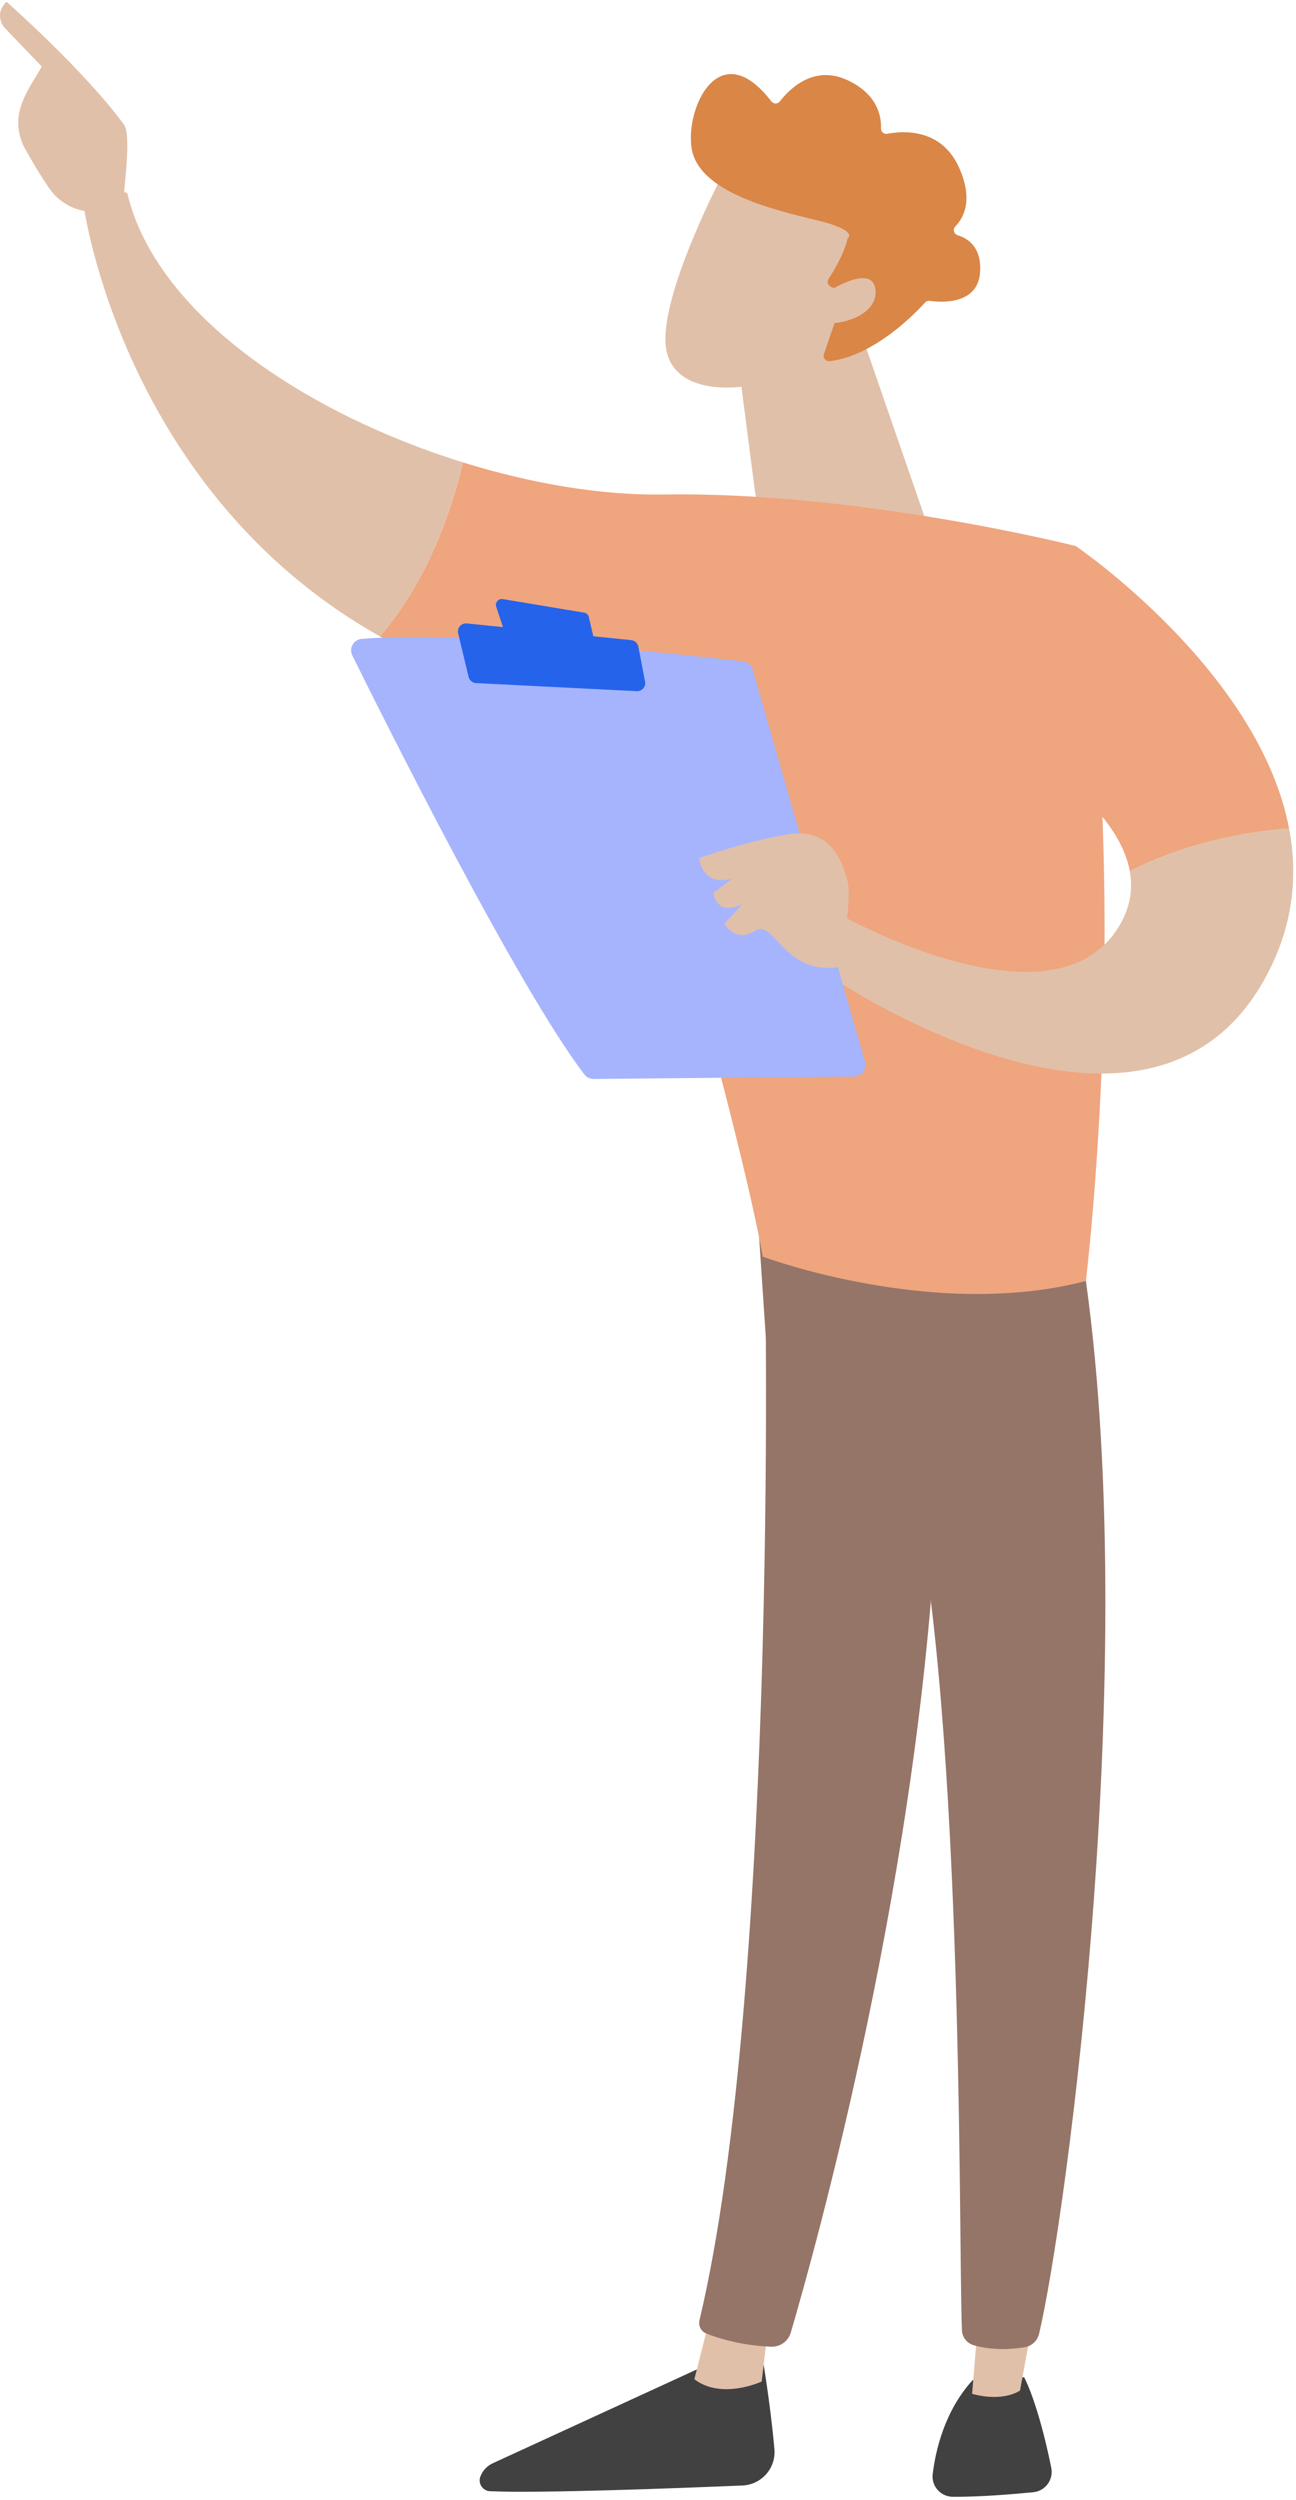 <svg width="252" height="486" viewBox="0 0 252 486" fill="none" xmlns="http://www.w3.org/2000/svg">
<path d="M148.068 457.137C148.068 457.137 149.758 466.66 150.581 476.095C150.899 479.782 148.057 482.985 144.36 483.139C131.798 483.665 104.918 484.686 95.274 484.247C93.826 484.181 92.882 482.7 93.42 481.35C93.87 480.22 94.736 479.31 95.834 478.805L140.235 458.398L148.068 457.126V457.137Z" fill="#414141"/>
<path d="M167.565 65.144L179.699 100.242C179.907 100.824 179.666 101.468 179.129 101.766C175.815 103.595 163.9 108.882 149.539 99.775C148.036 98.826 147.026 97.28 146.796 95.521L142.868 65.144H167.565Z" fill="#E1C0A9"/>
<path d="M149.451 451.53L148.101 462.93C148.101 462.93 140.322 466.55 135.012 462.48L138.238 449.775L149.451 451.53Z" fill="#E1C0A9"/>
<path d="M148.43 237.193C149.023 240.166 151.568 385.756 136.011 451.003C135.758 452.067 136.296 453.164 137.305 453.581C139.697 454.558 144.371 455.962 149.977 456.16C151.722 456.214 153.28 455.084 153.762 453.417C158.217 438.287 179.534 362.442 182.31 289.987C185.415 209.029 182.31 287.233 182.31 287.233L180.488 237.193H148.43Z" fill="#957568"/>
<path d="M199.14 462.095C199.14 462.095 201.817 466.901 204.417 479.693C204.878 481.997 203.265 484.214 200.928 484.444C196.781 484.85 190.385 485.377 185.272 485.333C182.913 485.322 181.07 483.27 181.355 480.922C181.926 476.259 183.692 468.601 189.145 462.633L199.14 462.095Z" fill="#414141"/>
<path d="M201.498 447.437L198.339 464.673C198.339 464.673 195.212 466.999 189.024 465.32L190.538 446.768L201.498 447.437Z" fill="#E1C0A9"/>
<path d="M210.035 241.659C222.762 318.48 207.27 431.518 202.048 453.637C201.729 454.997 200.632 456.028 199.261 456.259C196.935 456.643 193.095 456.961 189.31 455.864C188.004 455.48 187.083 454.306 187.039 452.945C186.337 435.062 187.598 325.25 175.738 281.858C175.135 279.664 173.785 277.743 171.931 276.416L148.913 260.058L147.147 233.606L210.035 241.659Z" fill="#957568"/>
<path d="M128.935 96.121C167.072 95.492 209.158 106.137 209.158 106.137C220.524 172.484 211.144 248.999 211.144 248.999C181.62 256.744 148.311 244.27 148.311 244.27C143.396 216.534 120.498 138.495 120.498 138.495C101.869 136.182 86.509 130.805 73.87 123.697C83.514 112.518 88.056 98.294 90.031 89.885C103.515 94.077 117.163 96.313 128.935 96.121Z" fill="#EFA57E"/>
<path d="M16.259 39.937C20.011 35.411 24.751 37.551 24.751 37.551C30.368 61.261 59.793 80.487 90.03 89.884C88.055 98.294 83.513 112.518 73.869 123.697C23.686 95.483 16.259 39.937 16.259 39.937Z" fill="#E1C0A9"/>
<path d="M17.169 41.078C16.774 42.326 21.317 44.223 23.994 39.124C24.092 36.682 25.573 26.214 24.114 24.225C16.336 13.626 1.261 0.335 1.261 0.335C-1.284 2.851 0.811 5.319 0.811 5.319L8.129 12.937C6.593 15.703 4.728 18.035 3.861 21.379C3.192 23.912 3.598 26.618 4.881 28.92C6.165 31.234 7.91 34.24 9.566 36.592C12.704 41.046 17.169 41.078 17.169 41.078Z" fill="#E1C0A9"/>
<path d="M194.533 143.066L209.158 106.132C209.158 106.132 244.793 130.34 250.652 161.033C243.915 161.528 231.671 163.28 219.68 169.334C217.036 154.843 194.533 143.068 194.533 143.068V143.066Z" fill="#EFA57E"/>
<path d="M163.395 177.817C163.395 177.817 203.397 200.418 216.891 181.119C219.7 177.103 220.369 173.121 219.678 169.325C231.67 163.271 243.914 161.519 250.65 161.023C252.417 170.279 251.484 180.121 246.042 190.061C222.399 233.31 158.107 187.669 158.107 187.669L163.395 177.817Z" fill="#E1C0A9"/>
<path d="M168.201 206.419L146.368 130.179C146.126 129.313 145.38 128.682 144.491 128.578C140.531 128.119 129.077 126.823 115.834 125.702C99.904 124.353 81.384 123.262 70.325 124.191C68.756 124.323 67.802 125.987 68.504 127.401C74.79 140.128 100.672 191.893 113.629 208.855C114.057 209.414 114.715 209.744 115.428 209.733L166.072 209.261C167.553 209.25 168.606 207.835 168.201 206.419Z" fill="#A5B4FC"/>
<path d="M113.575 119.089L97.754 116.45C96.909 116.311 96.218 117.115 96.482 117.926L98.051 122.673C98.182 123.088 98.544 123.386 98.983 123.443L114.211 125.479C115.001 125.584 115.649 124.866 115.462 124.093L114.497 119.948C114.398 119.5 114.036 119.161 113.575 119.087V119.089Z" fill="#2563EB"/>
<path d="M125.424 132.486L124.129 125.695C123.997 125.013 123.427 124.501 122.736 124.43L90.776 121.187C89.69 121.078 88.834 122.064 89.087 123.114L91.116 131.578C91.281 132.255 91.873 132.745 92.564 132.78L123.811 134.352C124.82 134.402 125.621 133.488 125.424 132.488V132.486Z" fill="#2563EB"/>
<path d="M141.157 32.641C141.157 32.641 127.826 57.728 129.538 67.862C131.25 77.997 147.761 77.269 162.189 69.037L172.272 41.949L141.157 32.641Z" fill="#E1C0A9"/>
<path d="M162.924 187.998C162.924 187.998 165.974 175.491 164.745 171.059C163.516 166.623 161.136 160.917 153.214 162.185C145.293 163.452 135.945 166.79 135.945 166.79C135.945 166.79 136.417 172.573 142.44 170.707L138.71 173.593C138.71 173.593 139.237 178.223 144.327 175.743L140.85 179.583C140.85 179.583 143.033 183.379 146.774 180.944C150.526 178.508 152.315 189.501 162.924 187.998Z" fill="#E1C0A9"/>
<path d="M161.552 55.734C160.97 55.475 160.751 54.758 161.102 54.221C162.166 52.59 164.174 49.261 164.81 46.349C164.81 46.349 167.202 44.814 158.71 42.781C150.218 40.748 137.547 37.593 134.881 30.364C132.291 23.315 139.115 5.588 149.988 19.712C150.405 20.249 151.217 20.262 151.634 19.723C153.411 17.401 158.107 12.584 164.613 15.504C170.702 18.238 171.393 22.702 171.306 24.953C171.284 25.614 171.876 26.13 172.523 26.005C175.606 25.417 183.001 24.913 186.446 32.495C189.288 38.743 187.444 42.278 185.766 44.007C185.217 44.566 185.459 45.489 186.205 45.719C188.223 46.338 190.845 48.055 190.582 52.8C190.22 59.356 182.88 58.78 180.796 58.481C180.456 58.433 180.115 58.549 179.874 58.806C178.086 60.786 170.022 69.197 161.3 70.21C160.543 70.297 159.95 69.552 160.203 68.831L163.977 57.851C164.152 57.341 163.911 56.782 163.417 56.565L161.552 55.736V55.734Z" fill="#D98647"/>
<path d="M160.039 57.289C160.039 57.289 169.529 50.778 170.22 56.26C170.911 61.742 161.673 64.202 157.098 62.159L160.039 57.289Z" fill="#E1C0A9"/>
<path d="M11.322 17.877L17.992 23.525L20.088 29.15L14.141 35.741C14.141 35.741 12.145 24.58 10.663 22.166C9.171 19.752 9.939 18.583 11.322 17.877Z" fill="#E1C0A9"/>
</svg>
